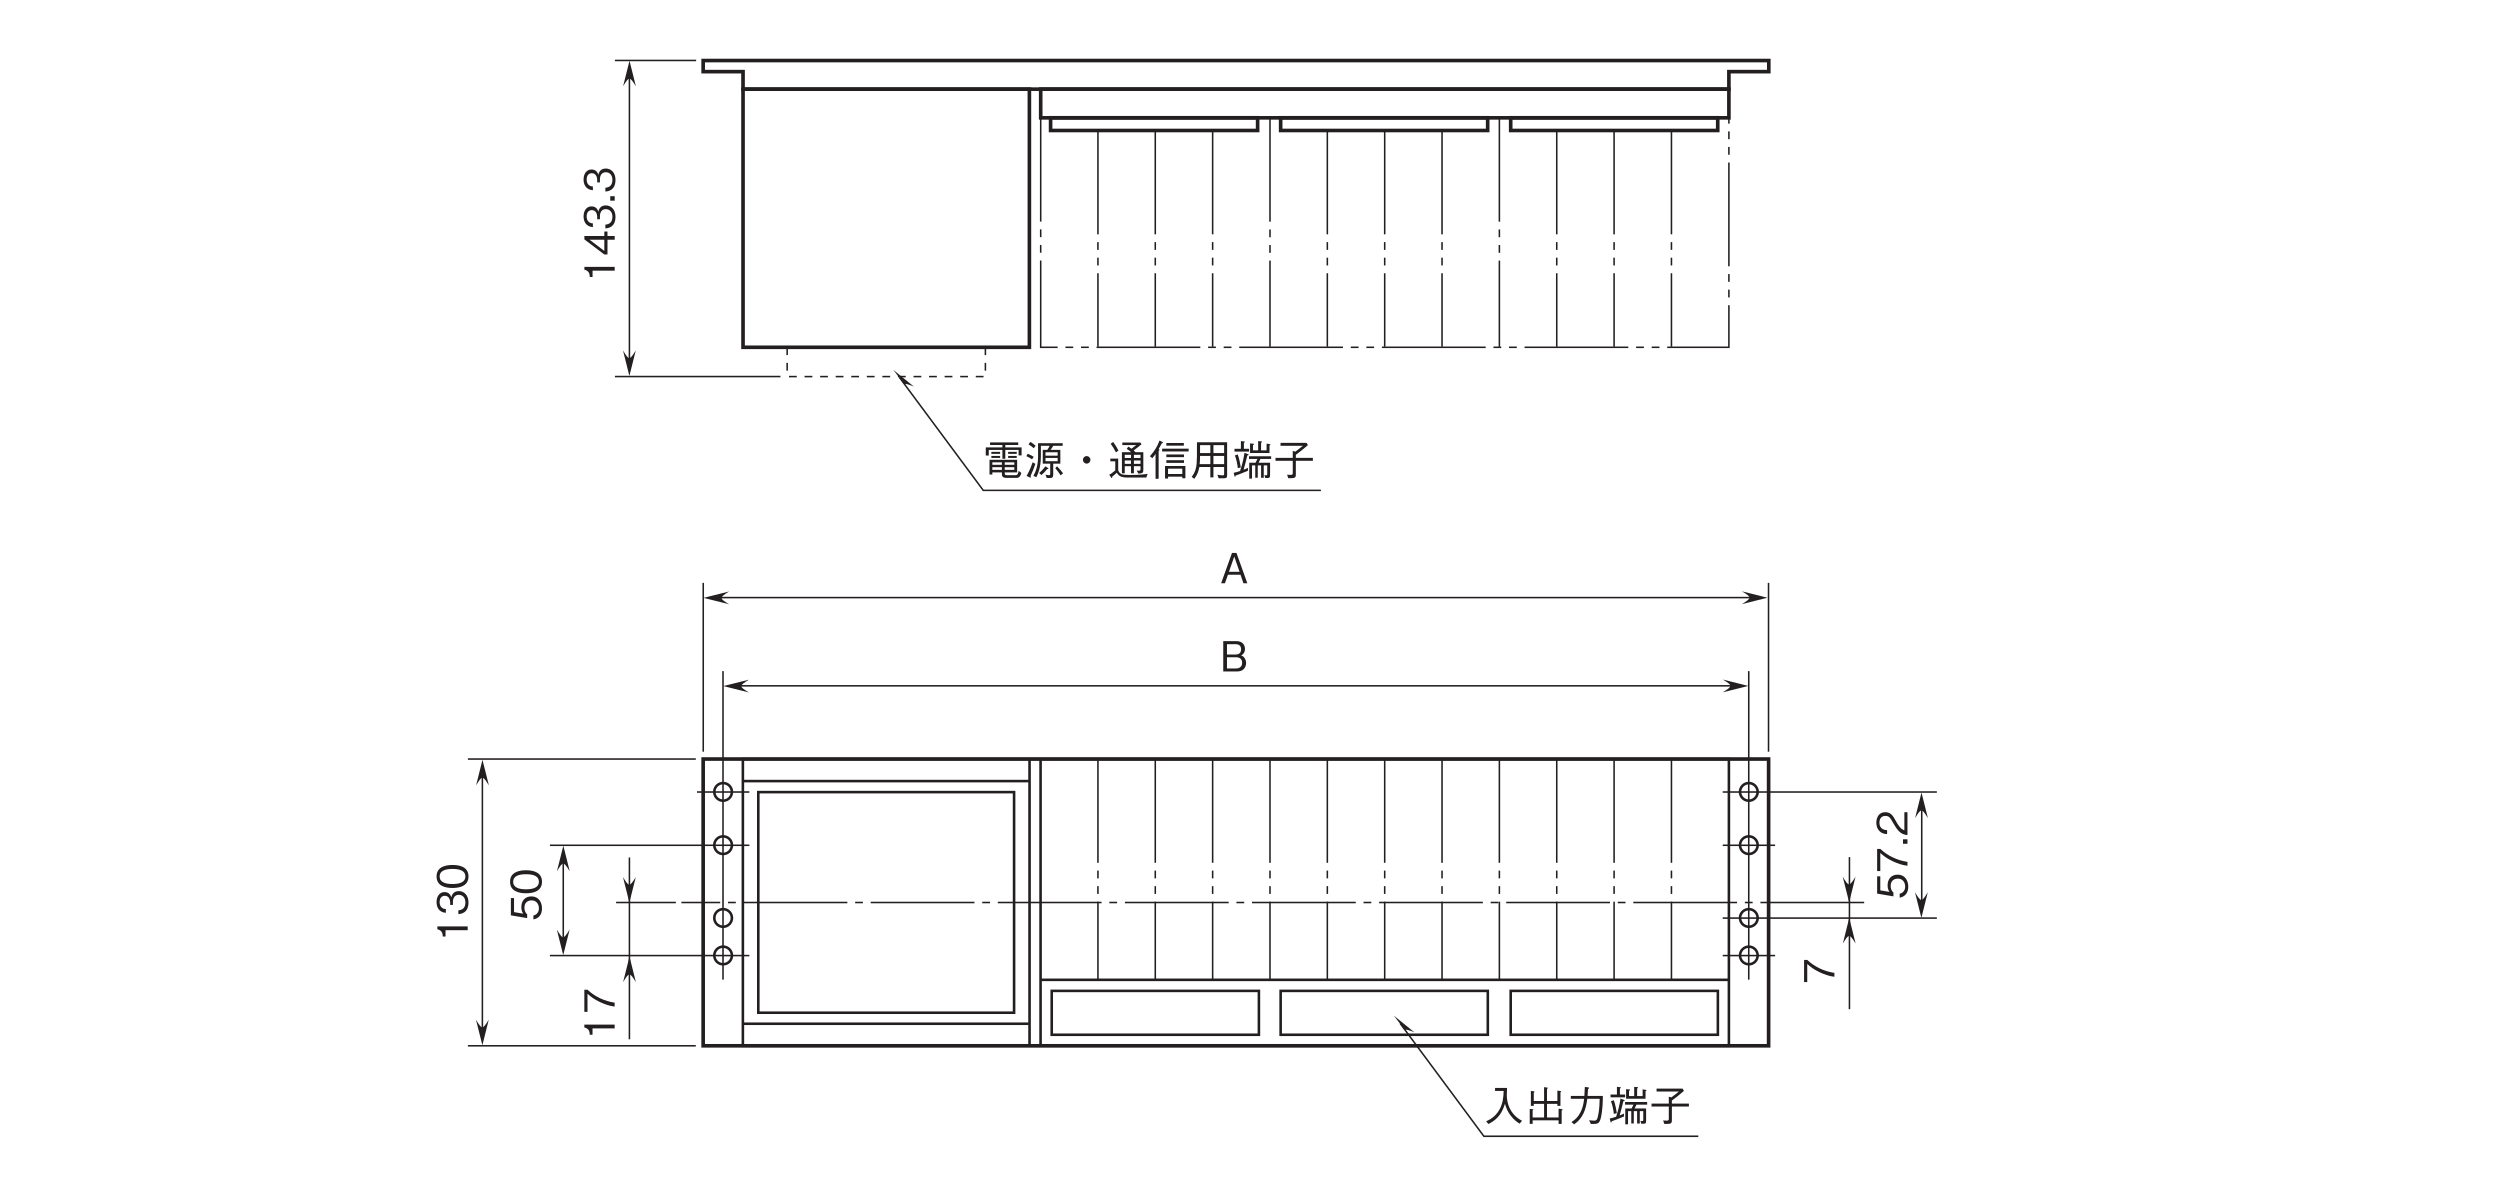 <?xml version="1.0" encoding="UTF-8"?>
<svg xmlns="http://www.w3.org/2000/svg" xmlns:xlink="http://www.w3.org/1999/xlink" width="481.89pt" height="232pt" viewBox="0 0 481.89 232" version="1.2">
<defs>
<g>
<symbol overflow="visible" id="glyph0-0">
<path style="stroke:none;" d="M 0.953 -0.797 L 0.953 -7.203 L -7.047 -7.203 L -7.047 -0.797 Z M -3.375 -4 L -6.641 -1.453 L -6.641 -6.547 Z M -3.047 -4.25 L -6.312 -6.797 L 0.234 -6.797 Z M 0.562 -1.453 L -2.719 -4 L 0.562 -6.547 Z M -6.312 -1.203 L -3.047 -3.75 L 0.234 -1.203 Z M -6.312 -1.203 "/>
</symbol>
<symbol overflow="visible" id="glyph0-1">
<path style="stroke:none;" d="M 0 -2.969 L -5.844 -2.969 L -5.844 -2.422 C -4.859 -2.172 -4.828 -1.531 -4.797 -1.016 L -4.266 -1.016 L -4.266 -2.234 L 0 -2.234 Z M 0 -2.969 "/>
</symbol>
<symbol overflow="visible" id="glyph0-2">
<path style="stroke:none;" d="M -1.391 -4.734 L -2 -4.734 L -2 -3.875 L -5.844 -3.875 L -5.844 -3.219 L -2 -0.312 L -1.391 -0.312 L -1.391 -3.156 L 0 -3.156 L 0 -3.875 L -1.391 -3.875 Z M -2 -3.156 L -2 -1 L -4.844 -3.156 Z M -2 -3.156 "/>
</symbol>
<symbol overflow="visible" id="glyph0-3">
<path style="stroke:none;" d="M -1.719 -4.734 C -2.844 -4.734 -3.062 -3.859 -3.156 -3.531 C -3.234 -3.781 -3.484 -4.547 -4.469 -4.547 C -5.375 -4.547 -6 -3.781 -6 -2.609 C -6 -1.719 -5.609 -0.656 -4.203 -0.547 L -4.203 -1.266 C -4.422 -1.281 -4.719 -1.312 -5 -1.562 C -5.297 -1.812 -5.406 -2.219 -5.406 -2.594 C -5.406 -3.578 -4.844 -3.828 -4.391 -3.828 C -3.609 -3.828 -3.375 -3.031 -3.375 -2.578 L -3.375 -2.062 L -2.844 -2.062 L -2.844 -2.688 C -2.844 -3.297 -2.562 -4.016 -1.719 -4.016 C -1.016 -4.016 -0.438 -3.516 -0.438 -2.531 C -0.438 -1.125 -1.5 -1.062 -1.797 -1.031 L -1.797 -0.297 C -1.5 -0.328 -1.078 -0.359 -0.625 -0.672 C -0.016 -1.109 0.156 -1.844 0.156 -2.516 C 0.156 -3.922 -0.672 -4.734 -1.719 -4.734 Z M -1.719 -4.734 "/>
</symbol>
<symbol overflow="visible" id="glyph0-4">
<path style="stroke:none;" d="M 0 -1.469 L -0.859 -1.469 L -0.859 -0.609 L 0 -0.609 Z M 0 -1.469 "/>
</symbol>
<symbol overflow="visible" id="glyph0-5">
<path style="stroke:none;" d="M -2.922 -4.734 C -4.375 -4.734 -6 -4.312 -6 -2.516 C -6 -0.734 -4.391 -0.297 -2.922 -0.297 C -1.453 -0.297 0.156 -0.734 0.156 -2.516 C 0.156 -4.312 -1.453 -4.734 -2.922 -4.734 Z M -2.922 -3.969 C -1.562 -3.969 -0.438 -3.641 -0.438 -2.516 C -0.438 -1.406 -1.547 -1.062 -2.922 -1.062 C -4.234 -1.062 -5.406 -1.375 -5.406 -2.516 C -5.406 -3.641 -4.266 -3.969 -2.922 -3.969 Z M -2.922 -3.969 "/>
</symbol>
<symbol overflow="visible" id="glyph0-6">
<path style="stroke:none;" d="M -1.875 -4.734 C -3.156 -4.734 -3.828 -3.844 -3.828 -2.656 C -3.828 -1.953 -3.594 -1.609 -3.453 -1.406 L -5.234 -1.703 L -5.234 -4.406 L -5.844 -4.406 L -5.844 -1.078 L -2.703 -0.547 L -2.703 -1.297 C -3.141 -1.625 -3.234 -2.203 -3.234 -2.562 C -3.234 -3.875 -2.141 -3.969 -1.859 -3.969 C -0.922 -3.969 -0.438 -3.25 -0.438 -2.422 C -0.438 -1.766 -0.812 -1.188 -1.5 -1.062 L -1.5 -0.297 C -0.5 -0.484 0.156 -1.156 0.156 -2.422 C 0.156 -3.656 -0.531 -4.734 -1.875 -4.734 Z M -1.875 -4.734 "/>
</symbol>
<symbol overflow="visible" id="glyph0-7">
<path style="stroke:none;" d="M -5.234 -4.656 L -5.844 -4.656 L -5.844 -0.391 L -5.234 -0.391 L -5.234 -3.875 C -4.594 -3.312 -4.031 -2.844 -2.812 -2.266 C -1.922 -1.859 -0.984 -1.516 0 -1.406 L 0 -2.156 C -1.953 -2.453 -3.797 -3.297 -5.234 -4.656 Z M -5.234 -4.656 "/>
</symbol>
<symbol overflow="visible" id="glyph0-8">
<path style="stroke:none;" d="M 0 -4.625 L -0.594 -4.625 L -0.594 -1.125 C -0.969 -1.281 -1.469 -1.484 -2.25 -2.953 C -2.828 -4.031 -3.266 -4.625 -4.297 -4.625 C -5.609 -4.625 -6 -3.438 -6 -2.594 C -6 -2.312 -5.953 -1.469 -5.328 -0.922 C -4.828 -0.453 -4.266 -0.422 -3.922 -0.406 L -3.922 -1.156 C -4.234 -1.172 -5.406 -1.234 -5.406 -2.609 C -5.406 -3.156 -5.172 -3.906 -4.25 -3.906 C -3.516 -3.906 -3.297 -3.516 -2.812 -2.641 C -1.969 -1.188 -1.391 -0.328 0 -0.203 Z M 0 -4.625 "/>
</symbol>
<symbol overflow="visible" id="glyph1-0">
<path style="stroke:none;" d="M 0.797 0.953 L 7.203 0.953 L 7.203 -7.047 L 0.797 -7.047 Z M 4 -3.375 L 1.453 -6.641 L 6.547 -6.641 Z M 4.25 -3.047 L 6.797 -6.312 L 6.797 0.234 Z M 1.453 0.562 L 4 -2.719 L 6.547 0.562 Z M 1.203 -6.312 L 3.75 -3.047 L 1.203 0.234 Z M 1.203 -6.312 "/>
</symbol>
<symbol overflow="visible" id="glyph1-1">
<path style="stroke:none;" d="M 5.031 -1.625 C 5.031 -1.922 4.953 -2.266 4.75 -2.562 C 4.531 -2.906 4.297 -3 4.078 -3.094 C 4.344 -3.234 4.812 -3.531 4.812 -4.344 C 4.812 -5.109 4.344 -5.844 3.188 -5.844 L 0.625 -5.844 L 0.625 0 L 3.344 0 C 4.547 0 5.031 -0.859 5.031 -1.625 Z M 4.062 -4.266 C 4.062 -3.609 3.688 -3.266 3.031 -3.266 L 1.344 -3.266 L 1.344 -5.25 L 3.031 -5.25 C 3.672 -5.25 4.062 -4.938 4.062 -4.266 Z M 4.266 -1.656 C 4.266 -0.891 3.719 -0.578 3.109 -0.578 L 1.344 -0.578 L 1.344 -2.734 L 3.109 -2.734 C 3.781 -2.734 4.266 -2.406 4.266 -1.656 Z M 4.266 -1.656 "/>
</symbol>
<symbol overflow="visible" id="glyph1-2">
<path style="stroke:none;" d="M 5.266 0 L 3.172 -5.844 L 2.312 -5.844 L 0.219 0 L 0.953 0 L 1.531 -1.641 L 3.953 -1.641 L 4.516 0 Z M 3.766 -2.203 L 1.719 -2.203 L 2.75 -5.141 Z M 3.766 -2.203 "/>
</symbol>
<symbol overflow="visible" id="glyph1-3">
<path style="stroke:none;" d="M 7.438 -0.109 C 6.875 -0.422 5.812 -1.016 5.078 -2.484 C 4.703 -3.234 4.484 -4.219 4.5 -5.062 C 4.5 -5.188 4.516 -5.766 4.531 -5.906 C 4.531 -6.188 4.547 -6.281 4.547 -6.438 L 2.234 -6.438 L 2.234 -5.859 L 3.891 -5.859 C 3.859 -4.656 3.75 -3.422 3.031 -2.172 C 2.203 -0.766 1.062 -0.25 0.516 -0.016 L 0.953 0.516 C 2.938 -0.453 3.672 -1.859 4.141 -3.391 C 4.406 -2.531 4.609 -1.953 5.219 -1.141 C 5.922 -0.219 6.578 0.203 6.969 0.438 Z M 7.438 -0.109 "/>
</symbol>
<symbol overflow="visible" id="glyph1-4">
<path style="stroke:none;" d="M 1.484 -0.203 L 6.484 -0.203 L 6.484 0.5 L 7.078 0.5 L 7.078 -2.062 C 7.125 -2.109 7.266 -2.203 7.266 -2.266 C 7.266 -2.312 7.188 -2.344 7.078 -2.359 L 6.484 -2.438 L 6.484 -0.75 L 4.25 -0.75 L 4.25 -3.375 L 6.25 -3.375 L 6.25 -2.984 L 6.844 -2.984 L 6.844 -5.594 C 6.922 -5.641 6.984 -5.703 6.984 -5.75 C 6.984 -5.812 6.875 -5.828 6.828 -5.844 L 6.25 -5.938 L 6.25 -3.922 L 4.25 -3.922 L 4.25 -6.266 C 4.375 -6.328 4.422 -6.375 4.422 -6.422 C 4.422 -6.484 4.312 -6.5 4.25 -6.516 L 3.688 -6.594 L 3.688 -3.922 L 1.703 -3.922 L 1.703 -5.531 C 1.75 -5.562 1.859 -5.625 1.859 -5.688 C 1.859 -5.766 1.734 -5.781 1.641 -5.797 L 1.141 -5.875 L 1.141 -2.984 L 1.703 -2.984 L 1.703 -3.375 L 3.688 -3.375 L 3.688 -0.75 L 1.484 -0.75 L 1.484 -2.125 C 1.547 -2.141 1.625 -2.172 1.625 -2.234 C 1.625 -2.312 1.484 -2.344 1.438 -2.344 L 0.922 -2.406 L 0.922 0.484 L 1.484 0.484 Z M 1.484 -0.203 "/>
</symbol>
<symbol overflow="visible" id="glyph1-5">
<path style="stroke:none;" d="M 1.484 0.578 C 3.156 -0.578 3.766 -2.266 4.016 -4.344 L 6.406 -4.344 C 6.391 -3.406 6.344 -2.5 6.188 -1.578 C 5.984 -0.328 5.828 -0.141 5.375 -0.141 C 5.047 -0.141 4.625 -0.188 4.375 -0.219 L 4.703 0.5 L 5.219 0.5 C 5.984 0.5 6.375 0.406 6.625 -0.656 C 6.984 -2.172 7.016 -3.922 7.016 -4.906 L 4.078 -4.906 C 4.109 -5.453 4.109 -5.5 4.156 -6.219 C 4.312 -6.328 4.375 -6.375 4.375 -6.438 C 4.375 -6.516 4.234 -6.531 4.203 -6.547 L 3.547 -6.641 C 3.5 -5.531 3.484 -5.156 3.453 -4.906 L 0.844 -4.906 L 0.844 -4.344 L 3.406 -4.344 C 3.094 -1.203 1.578 -0.25 0.969 0.125 Z M 1.484 0.578 "/>
</symbol>
<symbol overflow="visible" id="glyph1-6">
<path style="stroke:none;" d="M 7.438 -5.969 C 7.438 -6.031 7.359 -6.047 7.312 -6.062 L 6.688 -6.172 L 6.688 -4.875 L 5.625 -4.875 L 5.625 -6.328 C 5.688 -6.359 5.812 -6.422 5.812 -6.516 C 5.812 -6.562 5.734 -6.594 5.688 -6.594 L 5.062 -6.656 L 5.062 -4.875 L 4.062 -4.875 L 4.062 -5.891 C 4.172 -5.938 4.266 -5.984 4.266 -6.078 C 4.266 -6.109 4.234 -6.141 4.125 -6.156 L 3.5 -6.203 L 3.5 -4.359 L 7.25 -4.359 L 7.25 -5.812 C 7.328 -5.859 7.438 -5.906 7.438 -5.969 Z M 3.312 -4.625 L 3.312 -5.172 L 2.312 -5.172 L 2.312 -6.328 C 2.422 -6.391 2.5 -6.422 2.5 -6.5 C 2.5 -6.562 2.406 -6.578 2.359 -6.578 L 1.734 -6.656 L 1.734 -5.172 L 0.5 -5.172 L 0.5 -4.625 Z M 7.562 -3.219 L 7.562 -3.734 L 3.297 -3.734 L 3.297 -3.219 L 4.922 -3.219 C 4.844 -3.078 4.766 -2.859 4.562 -2.484 L 3.344 -2.484 L 3.344 0.578 L 3.875 0.578 L 3.875 -1.969 L 4.5 -1.969 L 4.5 0.406 L 4.984 0.406 L 4.984 -1.969 L 5.625 -1.969 L 5.625 0.422 L 6.141 0.422 L 6.141 -1.969 L 6.812 -1.969 L 6.812 -0.344 C 6.812 -0.125 6.812 -0.062 6.625 -0.062 C 6.516 -0.062 6.391 -0.078 6.266 -0.094 L 6.422 0.453 C 7.203 0.484 7.359 0.484 7.359 -0.109 L 7.359 -2.484 L 5.141 -2.484 C 5.281 -2.75 5.359 -2.906 5.5 -3.219 Z M 1.719 -1.578 C 1.578 -2.438 1.422 -3.266 1.125 -4.078 L 0.578 -3.891 C 0.875 -3.078 1.031 -2.375 1.141 -1.438 Z M 3.219 -4.031 C 3.219 -4.094 3.156 -4.109 3.078 -4.141 L 2.422 -4.391 C 2.281 -3.469 2.094 -2.422 1.578 -0.891 C 0.859 -0.656 0.656 -0.609 0.344 -0.547 L 0.5 0.094 C 0.531 0.219 0.547 0.219 0.578 0.219 C 0.688 0.219 0.719 0.047 0.719 -0.016 C 1.344 -0.234 1.922 -0.438 3.094 -0.938 L 3.094 -1.5 C 2.781 -1.359 2.609 -1.266 2.25 -1.141 C 2.5 -2 2.734 -2.844 2.969 -3.875 C 3.141 -3.922 3.219 -3.953 3.219 -4.031 Z M 3.219 -4.031 "/>
</symbol>
<symbol overflow="visible" id="glyph1-7">
<path style="stroke:none;" d="M 1.375 -5.75 L 5.688 -5.75 C 5.188 -5.359 4.812 -5.047 4.25 -4.625 L 3.734 -4.75 L 3.734 -3.422 L 0.406 -3.422 L 0.406 -2.859 L 3.734 -2.859 L 3.734 -0.516 C 3.734 -0.312 3.734 -0.141 3.344 -0.141 C 3.328 -0.141 2.688 -0.172 2.641 -0.172 L 2.875 0.5 C 4.031 0.5 4.328 0.5 4.328 -0.172 L 4.328 -2.859 L 7.609 -2.859 L 7.609 -3.422 L 4.328 -3.422 L 4.328 -4.016 C 5.078 -4.562 5.75 -5.078 6.656 -5.875 L 6.391 -6.312 L 1.375 -6.312 Z M 1.375 -5.75 "/>
</symbol>
<symbol overflow="visible" id="glyph1-8">
<path style="stroke:none;" d="M 6.594 -0.625 L 6.594 -3.047 L 1.266 -3.047 L 1.266 -0.203 L 1.812 -0.203 L 1.812 -0.625 L 3.656 -0.625 L 3.656 -0.422 C 3.656 0.016 3.656 0.438 4.594 0.438 L 6.406 0.438 C 6.719 0.438 7.141 0.438 7.406 -0.516 L 6.891 -0.906 C 6.75 -0.078 6.5 -0.078 6.219 -0.078 L 4.688 -0.078 C 4.281 -0.078 4.203 -0.156 4.203 -0.453 L 4.203 -0.625 Z M 1.812 -2.078 L 1.812 -2.562 L 3.656 -2.562 L 3.656 -2.078 Z M 6.047 -2.078 L 4.203 -2.078 L 4.203 -2.562 L 6.047 -2.562 Z M 1.812 -1.109 L 1.812 -1.625 L 3.656 -1.625 L 3.656 -1.109 Z M 4.203 -1.109 L 4.203 -1.625 L 6.047 -1.625 L 6.047 -1.109 Z M 3.75 -3.25 L 4.312 -3.25 L 4.312 -4.953 L 6.875 -4.953 L 6.875 -3.891 L 7.453 -3.891 L 7.453 -5.438 L 4.312 -5.438 L 4.312 -5.906 L 6.797 -5.906 L 6.797 -6.406 L 1.375 -6.406 L 1.375 -5.906 L 3.75 -5.906 L 3.75 -5.438 L 0.547 -5.438 L 0.547 -3.875 L 1.125 -3.875 L 1.125 -4.953 L 3.75 -4.953 Z M 3.312 -4.188 L 3.312 -4.578 L 1.625 -4.578 L 1.625 -4.188 Z M 3.312 -3.406 L 3.312 -3.797 L 1.625 -3.797 L 1.625 -3.406 Z M 6.516 -4.188 L 6.516 -4.578 L 4.859 -4.578 L 4.859 -4.188 Z M 6.516 -3.406 L 6.516 -3.797 L 4.859 -3.797 L 4.859 -3.406 Z M 6.516 -3.406 "/>
</symbol>
<symbol overflow="visible" id="glyph1-9">
<path style="stroke:none;" d="M 7.375 -5.75 L 7.375 -6.25 L 2.625 -6.25 L 2.625 -3.625 C 2.625 -2.031 2.234 -0.875 1.734 0.047 L 2.297 0.312 C 2.578 -0.25 3.172 -1.5 3.172 -3.734 L 3.172 -5.75 L 4.859 -5.75 C 4.75 -5.469 4.609 -5.25 4.406 -4.969 L 3.531 -4.969 L 3.531 -2.297 L 4.969 -2.297 L 4.969 -0.312 C 4.969 -0.156 4.891 -0.078 4.719 -0.078 C 4.594 -0.078 4.516 -0.094 4.062 -0.172 L 4.281 0.438 C 4.406 0.453 4.578 0.469 4.797 0.469 C 5.328 0.469 5.547 0.359 5.547 -0.141 L 5.547 -2.297 L 6.922 -2.297 L 6.922 -4.969 L 5.031 -4.969 C 5.219 -5.219 5.375 -5.422 5.562 -5.75 Z M 6.406 -3.844 L 4.062 -3.844 L 4.062 -4.5 L 6.406 -4.5 Z M 6.406 -2.781 L 4.062 -2.781 L 4.062 -3.406 L 6.406 -3.406 Z M 2.156 -5.75 C 1.844 -6.047 1.547 -6.25 1.141 -6.5 L 0.781 -6.016 C 1.172 -5.797 1.453 -5.594 1.797 -5.281 Z M 7.453 -0.438 C 7.141 -0.859 6.812 -1.266 6.281 -1.797 L 5.953 -1.422 C 6.328 -0.984 6.641 -0.578 6.969 -0.062 Z M 1.781 -3.625 C 1.438 -3.844 1.094 -4.031 0.609 -4.219 L 0.375 -3.75 C 0.781 -3.562 1.094 -3.406 1.469 -3.141 Z M 4.625 -1.359 C 4.625 -1.406 4.578 -1.438 4.531 -1.469 L 4.062 -1.797 C 3.641 -1.25 3.281 -0.891 2.844 -0.5 L 3.281 -0.109 C 3.75 -0.516 4.016 -0.812 4.375 -1.25 C 4.531 -1.266 4.625 -1.281 4.625 -1.359 Z M 2.109 -2.266 L 1.594 -2.578 C 1.344 -1.859 1.031 -1.047 0.422 0.062 L 1.016 0.344 C 1.062 0.359 1.109 0.391 1.172 0.391 C 1.203 0.391 1.25 0.375 1.25 0.281 C 1.25 0.219 1.219 0.141 1.188 0.062 C 1.625 -0.906 1.875 -1.531 2.109 -2.266 Z M 2.109 -2.266 "/>
</symbol>
<symbol overflow="visible" id="glyph1-10">
<path style="stroke:none;" d="M 4 -3.766 C 3.609 -3.766 3.281 -3.438 3.281 -3.047 C 3.281 -2.641 3.594 -2.312 4 -2.312 C 4.391 -2.312 4.719 -2.641 4.719 -3.047 C 4.719 -3.453 4.391 -3.766 4 -3.766 Z M 4 -3.766 "/>
</symbol>
<symbol overflow="visible" id="glyph1-11">
<path style="stroke:none;" d="M 6.922 -1.125 L 6.922 -4.516 L 5.406 -4.516 C 5.344 -4.578 5.266 -4.688 5.062 -4.859 C 5.641 -5.281 5.969 -5.531 6.578 -6.047 L 6.359 -6.375 L 2.875 -6.375 L 2.875 -5.891 L 5.562 -5.891 C 5.281 -5.656 5.219 -5.609 4.641 -5.188 C 4.203 -5.484 4.203 -5.5 4.031 -5.594 L 3.719 -5.141 C 4.125 -4.906 4.344 -4.75 4.562 -4.516 L 2.797 -4.516 L 2.797 -0.438 L 3.344 -0.438 L 3.344 -1.812 L 4.547 -1.812 L 4.547 -0.453 L 5.109 -0.453 L 5.109 -1.812 L 6.375 -1.812 L 6.375 -1.281 C 6.375 -1.062 6.375 -0.953 6.062 -0.953 C 5.984 -0.953 5.875 -0.953 5.641 -0.969 L 5.984 -0.375 C 6.844 -0.438 6.922 -0.578 6.922 -1.125 Z M 6.375 -3.391 L 5.109 -3.391 L 5.109 -4.016 L 6.375 -4.016 Z M 6.375 -2.266 L 5.109 -2.266 L 5.109 -2.922 L 6.375 -2.922 Z M 4.547 -3.391 L 3.344 -3.391 L 3.344 -4.016 L 4.547 -4.016 Z M 4.547 -2.266 L 3.344 -2.266 L 3.344 -2.922 L 4.547 -2.922 Z M 7.75 -0.344 C 7.188 -0.25 6.219 -0.125 4.312 -0.125 C 3.344 -0.125 3.047 -0.172 2.766 -0.266 C 2.453 -0.391 2.078 -0.734 2.078 -1.188 L 2.078 -3.281 L 0.562 -3.281 L 0.562 -2.75 L 1.516 -2.75 L 1.516 -1 C 1.016 -0.562 0.688 -0.344 0.359 -0.172 L 0.703 0.359 C 0.734 0.406 0.766 0.453 0.828 0.453 C 0.922 0.453 0.922 0.312 0.922 0.203 C 1.375 -0.141 1.656 -0.422 1.812 -0.562 C 2.203 0.109 2.672 0.375 3.953 0.375 L 7.5 0.375 Z M 2.125 -4.812 C 1.797 -5.5 1.453 -6.016 1.109 -6.484 L 0.625 -6.141 C 0.953 -5.703 1.25 -5.234 1.641 -4.484 Z M 2.125 -4.812 "/>
</symbol>
<symbol overflow="visible" id="glyph1-12">
<path style="stroke:none;" d="M 3.688 0.562 L 3.688 0.203 L 6.438 0.203 L 6.438 0.516 L 7.031 0.516 L 7.031 -1.859 L 3.109 -1.859 L 3.109 0.562 Z M 6.438 -0.312 L 3.688 -0.312 L 3.688 -1.344 L 6.438 -1.344 Z M 0.656 -3.359 C 0.984 -3.734 1.188 -4.031 1.281 -4.188 L 1.281 0.609 L 1.875 0.609 L 1.875 -4.734 C 1.906 -4.766 2.031 -4.875 2.031 -4.969 C 2.031 -5.047 1.938 -5.062 1.859 -5.078 C 2.047 -5.406 2.203 -5.703 2.469 -6.203 C 2.609 -6.266 2.703 -6.297 2.703 -6.375 C 2.703 -6.438 2.609 -6.484 2.578 -6.5 L 2.047 -6.766 C 1.641 -5.688 1.172 -4.828 0.188 -3.734 Z M 6.734 -5.766 L 6.734 -6.281 L 3.359 -6.281 L 3.359 -5.766 Z M 6.766 -3.562 L 6.766 -4.078 L 3.359 -4.078 L 3.359 -3.562 Z M 6.766 -2.453 L 6.766 -2.969 L 3.359 -2.969 L 3.359 -2.453 Z M 7.656 -4.656 L 7.656 -5.188 L 2.547 -5.188 L 2.547 -4.656 Z M 7.656 -4.656 "/>
</symbol>
<symbol overflow="visible" id="glyph1-13">
<path style="stroke:none;" d="M 7.078 -0.062 L 7.078 -6.422 L 1.266 -6.422 C 1.266 -3.844 1.266 -3.109 1.203 -2.359 C 1.141 -1.641 1.016 -0.766 0.25 0.234 L 0.734 0.625 C 1.328 -0.125 1.547 -0.781 1.734 -1.656 L 3.844 -1.656 L 3.844 0.344 L 4.438 0.344 L 4.438 -1.656 L 6.5 -1.656 L 6.5 -0.359 C 6.5 -0.188 6.484 -0.047 6.219 -0.047 C 5.938 -0.047 5.406 -0.125 5.203 -0.172 L 5.438 0.516 L 6.438 0.516 C 6.969 0.516 7.078 0.359 7.078 -0.062 Z M 6.5 -4.344 L 4.438 -4.344 L 4.438 -5.875 L 6.5 -5.875 Z M 6.5 -2.219 L 4.438 -2.219 L 4.438 -3.797 L 6.5 -3.797 Z M 3.844 -4.344 L 1.859 -4.344 L 1.859 -5.875 L 3.844 -5.875 Z M 3.844 -2.219 L 1.781 -2.219 C 1.828 -2.641 1.859 -2.984 1.859 -3.797 L 3.844 -3.797 Z M 3.844 -2.219 "/>
</symbol>
</g>
</defs>
<g id="surface1">
<path style="fill:none;stroke-width:7;stroke-linecap:butt;stroke-linejoin:miter;stroke:rgb(13.73%,12.16%,12.549%);stroke-opacity:1;stroke-miterlimit:4;" d="M 1355.387 303.906 L 3409.098 303.906 L 3409.098 856.65 L 1355.387 856.65 Z M 1355.387 303.906 " transform="matrix(0.1,0,0,-0.1,-0,231.974)"/>
<path style="fill:none;stroke-width:3;stroke-linecap:butt;stroke-linejoin:miter;stroke:rgb(13.73%,12.16%,12.549%);stroke-opacity:1;stroke-miterlimit:4;" d="M 3370.808 431.435 L 3370.808 1026.141 " transform="matrix(0.1,0,0,-0.1,-0,231.974)"/>
<path style="fill:none;stroke-width:3;stroke-linecap:butt;stroke-linejoin:miter;stroke:rgb(13.73%,12.16%,12.549%);stroke-opacity:1;stroke-miterlimit:4;" d="M 1393.638 1026.141 L 1393.638 431.435 " transform="matrix(0.1,0,0,-0.1,-0,231.974)"/>
<path style="fill:none;stroke-width:5;stroke-linecap:butt;stroke-linejoin:miter;stroke:rgb(13.73%,12.16%,12.549%);stroke-opacity:1;stroke-miterlimit:4;" d="M 1431.928 303.906 L 3332.557 303.906 L 3332.557 856.65 L 1431.928 856.65 Z M 1431.928 303.906 " transform="matrix(0.1,0,0,-0.1,-0,231.974)"/>
<path style="fill:none;stroke-width:3;stroke-linecap:butt;stroke-linejoin:miter;stroke:rgb(13.73%,12.16%,12.549%);stroke-opacity:1;stroke-dasharray:200,15,15,15,15,15;stroke-miterlimit:4;" d="M 3221.829 856.65 L 3221.829 431.435 " transform="matrix(0.1,0,0,-0.1,-0,231.974)"/>
<path style="fill:none;stroke-width:3;stroke-linecap:butt;stroke-linejoin:miter;stroke:rgb(13.73%,12.16%,12.549%);stroke-opacity:1;stroke-dasharray:200,15,15,15,15,15;stroke-miterlimit:4;" d="M 3111.257 856.65 L 3111.257 431.435 " transform="matrix(0.1,0,0,-0.1,-0,231.974)"/>
<path style="fill:none;stroke-width:3;stroke-linecap:butt;stroke-linejoin:miter;stroke:rgb(13.73%,12.16%,12.549%);stroke-opacity:1;stroke-dasharray:200,15,15,15,15,15;stroke-miterlimit:4;" d="M 3000.724 856.65 L 3000.724 431.435 " transform="matrix(0.1,0,0,-0.1,-0,231.974)"/>
<path style="fill:none;stroke-width:3;stroke-linecap:butt;stroke-linejoin:miter;stroke:rgb(13.73%,12.16%,12.549%);stroke-opacity:1;stroke-dasharray:200,15,15,15,15,15;stroke-miterlimit:4;" d="M 2890.152 856.65 L 2890.152 431.435 " transform="matrix(0.1,0,0,-0.1,-0,231.974)"/>
<path style="fill:none;stroke-width:3;stroke-linecap:butt;stroke-linejoin:miter;stroke:rgb(13.73%,12.16%,12.549%);stroke-opacity:1;stroke-dasharray:200,15,15,15,15,15;stroke-miterlimit:4;" d="M 2779.619 856.65 L 2779.619 431.435 " transform="matrix(0.1,0,0,-0.1,-0,231.974)"/>
<path style="fill:none;stroke-width:3;stroke-linecap:butt;stroke-linejoin:miter;stroke:rgb(13.73%,12.16%,12.549%);stroke-opacity:1;stroke-dasharray:200,15,15,15,15,15;stroke-miterlimit:4;" d="M 2669.086 856.65 L 2669.086 431.435 " transform="matrix(0.1,0,0,-0.1,-0,231.974)"/>
<path style="fill:none;stroke-width:3;stroke-linecap:butt;stroke-linejoin:miter;stroke:rgb(13.73%,12.16%,12.549%);stroke-opacity:1;stroke-dasharray:200,15,15,15,15,15;stroke-miterlimit:4;" d="M 2558.514 856.65 L 2558.514 431.435 " transform="matrix(0.1,0,0,-0.1,-0,231.974)"/>
<path style="fill:none;stroke-width:3;stroke-linecap:butt;stroke-linejoin:miter;stroke:rgb(13.73%,12.16%,12.549%);stroke-opacity:1;stroke-dasharray:200,15,15,15,15,15;stroke-miterlimit:4;" d="M 2447.981 856.65 L 2447.981 431.435 " transform="matrix(0.1,0,0,-0.1,-0,231.974)"/>
<path style="fill:none;stroke-width:3;stroke-linecap:butt;stroke-linejoin:miter;stroke:rgb(13.73%,12.16%,12.549%);stroke-opacity:1;stroke-dasharray:200,15,15,15,15,15;stroke-miterlimit:4;" d="M 2337.448 856.65 L 2337.448 431.435 " transform="matrix(0.1,0,0,-0.1,-0,231.974)"/>
<path style="fill:none;stroke-width:3;stroke-linecap:butt;stroke-linejoin:miter;stroke:rgb(13.73%,12.16%,12.549%);stroke-opacity:1;stroke-dasharray:200,15,15,15,15,15;stroke-miterlimit:4;" d="M 2226.875 856.65 L 2226.875 431.435 " transform="matrix(0.1,0,0,-0.1,-0,231.974)"/>
<path style="fill:none;stroke-width:3;stroke-linecap:butt;stroke-linejoin:miter;stroke:rgb(13.73%,12.16%,12.549%);stroke-opacity:1;stroke-dasharray:200,15,15,15,15,15;stroke-miterlimit:4;" d="M 2116.342 856.65 L 2116.342 431.435 " transform="matrix(0.1,0,0,-0.1,-0,231.974)"/>
<path style="fill:none;stroke-width:5;stroke-linecap:butt;stroke-linejoin:miter;stroke:rgb(13.73%,12.16%,12.549%);stroke-opacity:1;stroke-miterlimit:4;" d="M 2005.77 856.65 L 2005.77 303.906 " transform="matrix(0.1,0,0,-0.1,-0,231.974)"/>
<path style="fill:none;stroke-width:5;stroke-linecap:butt;stroke-linejoin:miter;stroke:rgb(13.73%,12.16%,12.549%);stroke-opacity:1;stroke-miterlimit:4;" d="M 2006.942 431.045 L 3331.659 431.045 " transform="matrix(0.1,0,0,-0.1,-0,231.974)"/>
<path style="fill:none;stroke-width:5;stroke-linecap:butt;stroke-linejoin:miter;stroke:rgb(13.73%,12.16%,12.549%);stroke-opacity:1;stroke-miterlimit:4;" d="M 2027.26 325.161 L 2426.608 325.161 L 2426.608 409.751 L 2027.26 409.751 Z M 2027.26 325.161 " transform="matrix(0.1,0,0,-0.1,-0,231.974)"/>
<path style="fill:none;stroke-width:5;stroke-linecap:butt;stroke-linejoin:miter;stroke:rgb(13.73%,12.16%,12.549%);stroke-opacity:1;stroke-miterlimit:4;" d="M 2468.532 325.161 L 2867.842 325.161 L 2867.842 409.751 L 2468.532 409.751 Z M 2468.532 325.161 " transform="matrix(0.1,0,0,-0.1,-0,231.974)"/>
<path style="fill:none;stroke-width:5;stroke-linecap:butt;stroke-linejoin:miter;stroke:rgb(13.73%,12.16%,12.549%);stroke-opacity:1;stroke-miterlimit:4;" d="M 2911.954 325.161 L 3311.303 325.161 L 3311.303 409.751 L 2911.954 409.751 Z M 2911.954 325.161 " transform="matrix(0.1,0,0,-0.1,-0,231.974)"/>
<path style="fill:none;stroke-width:5;stroke-linecap:butt;stroke-linejoin:miter;stroke:rgb(13.73%,12.16%,12.549%);stroke-opacity:1;stroke-miterlimit:4;" d="M 1431.928 814.14 L 1983.265 814.14 " transform="matrix(0.1,0,0,-0.1,-0,231.974)"/>
<path style="fill:none;stroke-width:5;stroke-linecap:butt;stroke-linejoin:miter;stroke:rgb(13.73%,12.16%,12.549%);stroke-opacity:1;stroke-miterlimit:4;" d="M 1431.928 346.416 L 1983.265 346.416 " transform="matrix(0.1,0,0,-0.1,-0,231.974)"/>
<path style="fill:none;stroke-width:5;stroke-linecap:butt;stroke-linejoin:miter;stroke:rgb(13.73%,12.16%,12.549%);stroke-opacity:1;stroke-miterlimit:4;" d="M 1461.662 367.671 L 1954.704 367.671 L 1954.704 792.885 L 1461.662 792.885 Z M 1461.662 367.671 " transform="matrix(0.1,0,0,-0.1,-0,231.974)"/>
<path style="fill:none;stroke-width:5;stroke-linecap:butt;stroke-linejoin:miter;stroke:rgb(13.73%,12.16%,12.549%);stroke-opacity:1;stroke-miterlimit:4;" d="M 1984.515 856.65 L 1984.515 303.906 " transform="matrix(0.1,0,0,-0.1,-0,231.974)"/>
<path style="fill:none;stroke-width:5;stroke-linecap:butt;stroke-linejoin:miter;stroke:rgb(13.73%,12.16%,12.549%);stroke-opacity:1;stroke-miterlimit:4;" d="M 1393.834 533.334 C 1403.211 533.334 1410.83 540.952 1410.83 550.33 C 1410.83 559.707 1403.211 567.326 1393.834 567.326 C 1384.418 567.326 1376.838 559.707 1376.838 550.33 C 1376.838 540.952 1384.418 533.334 1393.834 533.334 Z M 1393.834 533.334 " transform="matrix(0.1,0,0,-0.1,-0,231.974)"/>
<path style="fill:none;stroke-width:5;stroke-linecap:butt;stroke-linejoin:miter;stroke:rgb(13.73%,12.16%,12.549%);stroke-opacity:1;stroke-miterlimit:4;" d="M 1393.834 461.051 C 1403.211 461.051 1410.83 468.631 1410.83 478.047 C 1410.83 487.425 1403.211 495.044 1393.834 495.044 C 1384.418 495.044 1376.838 487.425 1376.838 478.047 C 1376.838 468.631 1384.418 461.051 1393.834 461.051 Z M 1393.834 461.051 " transform="matrix(0.1,0,0,-0.1,-0,231.974)"/>
<path style="fill:none;stroke-width:5;stroke-linecap:butt;stroke-linejoin:miter;stroke:rgb(13.73%,12.16%,12.549%);stroke-opacity:1;stroke-miterlimit:4;" d="M 1393.834 776.319 C 1403.211 776.319 1410.83 783.938 1410.83 793.315 C 1410.83 802.731 1403.211 810.35 1393.834 810.35 C 1384.418 810.35 1376.838 802.731 1376.838 793.315 C 1376.838 783.938 1384.418 776.319 1393.834 776.319 Z M 1393.834 776.319 " transform="matrix(0.1,0,0,-0.1,-0,231.974)"/>
<path style="fill:none;stroke-width:5;stroke-linecap:butt;stroke-linejoin:miter;stroke:rgb(13.73%,12.16%,12.549%);stroke-opacity:1;stroke-miterlimit:4;" d="M 1393.834 673.639 C 1403.211 673.639 1410.83 681.258 1410.83 690.635 C 1410.83 700.051 1403.211 707.631 1393.834 707.631 C 1384.418 707.631 1376.838 700.051 1376.838 690.635 C 1376.838 681.258 1384.418 673.639 1393.834 673.639 Z M 1393.834 673.639 " transform="matrix(0.1,0,0,-0.1,-0,231.974)"/>
<path style="fill:none;stroke-width:3;stroke-linecap:butt;stroke-linejoin:miter;stroke:rgb(13.73%,12.16%,12.549%);stroke-opacity:1;stroke-miterlimit:4;" d="M 1302.719 580.102 L 1187.576 580.102 " transform="matrix(0.1,0,0,-0.1,-0,231.974)"/>
<path style="fill:none;stroke-width:3;stroke-linecap:butt;stroke-linejoin:miter;stroke:rgb(13.73%,12.16%,12.549%);stroke-opacity:1;stroke-miterlimit:4;" d="M 1444.431 477.813 L 1060.047 477.813 " transform="matrix(0.1,0,0,-0.1,-0,231.974)"/>
<path style="fill:none;stroke-width:3;stroke-linecap:butt;stroke-linejoin:miter;stroke:rgb(13.73%,12.16%,12.549%);stroke-opacity:1;stroke-miterlimit:4;" d="M 1444.431 690.401 L 1060.047 690.401 " transform="matrix(0.1,0,0,-0.1,-0,231.974)"/>
<path style="fill:none;stroke-width:3;stroke-linecap:butt;stroke-linejoin:miter;stroke:rgb(13.73%,12.16%,12.549%);stroke-opacity:1;stroke-miterlimit:4;" d="M 1444.431 793.08 L 1343.471 793.08 " transform="matrix(0.1,0,0,-0.1,-0,231.974)"/>
<path style="fill:none;stroke-width:5;stroke-linecap:butt;stroke-linejoin:miter;stroke:rgb(13.73%,12.16%,12.549%);stroke-opacity:1;stroke-miterlimit:4;" d="M 3371.004 533.334 C 3380.381 533.334 3388 540.952 3388 550.33 C 3388 559.707 3380.381 567.326 3371.004 567.326 C 3361.587 567.326 3353.969 559.707 3353.969 550.33 C 3353.969 540.952 3361.587 533.334 3371.004 533.334 Z M 3371.004 533.334 " transform="matrix(0.1,0,0,-0.1,-0,231.974)"/>
<path style="fill:none;stroke-width:5;stroke-linecap:butt;stroke-linejoin:miter;stroke:rgb(13.73%,12.16%,12.549%);stroke-opacity:1;stroke-miterlimit:4;" d="M 3371.004 461.051 C 3380.381 461.051 3388 468.631 3388 478.047 C 3388 487.425 3380.381 495.044 3371.004 495.044 C 3361.587 495.044 3353.969 487.425 3353.969 478.047 C 3353.969 468.631 3361.587 461.051 3371.004 461.051 Z M 3371.004 461.051 " transform="matrix(0.1,0,0,-0.1,-0,231.974)"/>
<path style="fill:none;stroke-width:5;stroke-linecap:butt;stroke-linejoin:miter;stroke:rgb(13.73%,12.16%,12.549%);stroke-opacity:1;stroke-miterlimit:4;" d="M 3371.004 776.319 C 3380.381 776.319 3388 783.938 3388 793.315 C 3388 802.731 3380.381 810.35 3371.004 810.35 C 3361.587 810.35 3353.969 802.731 3353.969 793.315 C 3353.969 783.938 3361.587 776.319 3371.004 776.319 Z M 3371.004 776.319 " transform="matrix(0.1,0,0,-0.1,-0,231.974)"/>
<path style="fill:none;stroke-width:5;stroke-linecap:butt;stroke-linejoin:miter;stroke:rgb(13.73%,12.16%,12.549%);stroke-opacity:1;stroke-miterlimit:4;" d="M 3371.004 673.639 C 3380.381 673.639 3388 681.258 3388 690.635 C 3388 700.051 3380.381 707.631 3371.004 707.631 C 3361.587 707.631 3353.969 700.051 3353.969 690.635 C 3353.969 681.258 3361.587 673.639 3371.004 673.639 Z M 3371.004 673.639 " transform="matrix(0.1,0,0,-0.1,-0,231.974)"/>
<path style="fill:none;stroke-width:3;stroke-linecap:butt;stroke-linejoin:miter;stroke:rgb(13.73%,12.16%,12.549%);stroke-opacity:1;stroke-miterlimit:4;" d="M 3733.391 550.095 L 3320.641 550.095 " transform="matrix(0.1,0,0,-0.1,-0,231.974)"/>
<path style="fill:none;stroke-width:3;stroke-linecap:butt;stroke-linejoin:miter;stroke:rgb(13.73%,12.16%,12.549%);stroke-opacity:1;stroke-miterlimit:4;" d="M 3421.601 477.813 L 3320.641 477.813 " transform="matrix(0.1,0,0,-0.1,-0,231.974)"/>
<path style="fill:none;stroke-width:3;stroke-linecap:butt;stroke-linejoin:miter;stroke:rgb(13.73%,12.16%,12.549%);stroke-opacity:1;stroke-miterlimit:4;" d="M 3421.601 690.401 L 3320.641 690.401 " transform="matrix(0.1,0,0,-0.1,-0,231.974)"/>
<path style="fill:none;stroke-width:3;stroke-linecap:butt;stroke-linejoin:miter;stroke:rgb(13.73%,12.16%,12.549%);stroke-opacity:1;stroke-miterlimit:4;" d="M 3733.391 793.08 L 3320.641 793.08 " transform="matrix(0.1,0,0,-0.1,-0,231.974)"/>
<path style="fill:none;stroke-width:3;stroke-linecap:butt;stroke-linejoin:miter;stroke:rgb(13.73%,12.16%,12.549%);stroke-opacity:1;stroke-dasharray:200,15,15,15;stroke-miterlimit:4;" d="M 3593.32 580.102 L 1313.464 580.102 " transform="matrix(0.1,0,0,-0.1,-0,231.974)"/>
<path style="fill:none;stroke-width:3;stroke-linecap:butt;stroke-linejoin:miter;stroke:rgb(13.73%,12.16%,12.549%);stroke-opacity:1;stroke-dasharray:200,15,15,15,15,15;stroke-miterlimit:4;" d="M 3221.829 2068.059 L 3221.829 1651.284 " transform="matrix(0.1,0,0,-0.1,-0,231.974)"/>
<path style="fill:none;stroke-width:3;stroke-linecap:butt;stroke-linejoin:miter;stroke:rgb(13.73%,12.16%,12.549%);stroke-opacity:1;stroke-dasharray:200,15,15,15,15,15;stroke-miterlimit:4;" d="M 3111.257 2068.059 L 3111.257 1651.284 " transform="matrix(0.1,0,0,-0.1,-0,231.974)"/>
<path style="fill:none;stroke-width:3;stroke-linecap:butt;stroke-linejoin:miter;stroke:rgb(13.73%,12.16%,12.549%);stroke-opacity:1;stroke-dasharray:200,15,15,15,15,15;stroke-miterlimit:4;" d="M 3000.724 2068.059 L 3000.724 1651.284 " transform="matrix(0.1,0,0,-0.1,-0,231.974)"/>
<path style="fill:none;stroke-width:3;stroke-linecap:butt;stroke-linejoin:miter;stroke:rgb(13.73%,12.16%,12.549%);stroke-opacity:1;stroke-dasharray:200,15,15,15,15,15;stroke-miterlimit:4;" d="M 2890.152 2092.439 L 2890.152 1651.284 " transform="matrix(0.1,0,0,-0.1,-0,231.974)"/>
<path style="fill:none;stroke-width:3;stroke-linecap:butt;stroke-linejoin:miter;stroke:rgb(13.73%,12.16%,12.549%);stroke-opacity:1;stroke-dasharray:200,15,15,15,15,15;stroke-miterlimit:4;" d="M 2779.619 2068.059 L 2779.619 1651.284 " transform="matrix(0.1,0,0,-0.1,-0,231.974)"/>
<path style="fill:none;stroke-width:3;stroke-linecap:butt;stroke-linejoin:miter;stroke:rgb(13.73%,12.16%,12.549%);stroke-opacity:1;stroke-dasharray:200,15,15,15,15,15;stroke-miterlimit:4;" d="M 2669.086 2068.059 L 2669.086 1651.284 " transform="matrix(0.1,0,0,-0.1,-0,231.974)"/>
<path style="fill:none;stroke-width:3;stroke-linecap:butt;stroke-linejoin:miter;stroke:rgb(13.73%,12.16%,12.549%);stroke-opacity:1;stroke-dasharray:200,15,15,15,15,15;stroke-miterlimit:4;" d="M 2558.514 2068.059 L 2558.514 1651.284 " transform="matrix(0.1,0,0,-0.1,-0,231.974)"/>
<path style="fill:none;stroke-width:3;stroke-linecap:butt;stroke-linejoin:miter;stroke:rgb(13.73%,12.16%,12.549%);stroke-opacity:1;stroke-dasharray:200,15,15,15,15,15;stroke-miterlimit:4;" d="M 2447.981 2092.439 L 2447.981 1651.284 " transform="matrix(0.1,0,0,-0.1,-0,231.974)"/>
<path style="fill:none;stroke-width:3;stroke-linecap:butt;stroke-linejoin:miter;stroke:rgb(13.73%,12.16%,12.549%);stroke-opacity:1;stroke-dasharray:200,15,15,15,15,15;stroke-miterlimit:4;" d="M 2337.448 2068.059 L 2337.448 1651.284 " transform="matrix(0.1,0,0,-0.1,-0,231.974)"/>
<path style="fill:none;stroke-width:3;stroke-linecap:butt;stroke-linejoin:miter;stroke:rgb(13.73%,12.16%,12.549%);stroke-opacity:1;stroke-dasharray:200,15,15,15,15,15;stroke-miterlimit:4;" d="M 2226.875 2068.059 L 2226.875 1651.284 " transform="matrix(0.1,0,0,-0.1,-0,231.974)"/>
<path style="fill:none;stroke-width:3;stroke-linecap:butt;stroke-linejoin:miter;stroke:rgb(13.73%,12.16%,12.549%);stroke-opacity:1;stroke-dasharray:200,15,15,15,15,15;stroke-miterlimit:4;" d="M 2116.342 2068.059 L 2116.342 1651.284 " transform="matrix(0.1,0,0,-0.1,-0,231.974)"/>
<path style="fill:none;stroke-width:7;stroke-linecap:butt;stroke-linejoin:miter;stroke:rgb(13.73%,12.16%,12.549%);stroke-opacity:1;stroke-miterlimit:4;" d="M 1355.387 2203.051 L 1355.387 2181.639 L 1432.241 2181.639 L 1432.241 2147.882 L 3332.557 2147.882 L 3332.557 2181.639 L 3409.45 2181.639 L 3409.45 2203.051 Z M 1355.387 2203.051 " transform="matrix(0.1,0,0,-0.1,-0,231.974)"/>
<path style="fill:none;stroke-width:3;stroke-linecap:butt;stroke-linejoin:miter;stroke:rgb(13.73%,12.16%,12.549%);stroke-opacity:1;stroke-miterlimit:4;" d="M 1185.31 2203.207 L 1341.83 2203.207 " transform="matrix(0.1,0,0,-0.1,-0,231.974)"/>
<path style="fill:none;stroke-width:3;stroke-linecap:butt;stroke-linejoin:miter;stroke:rgb(13.73%,12.16%,12.549%);stroke-opacity:1;stroke-miterlimit:4;" d="M 1185.31 1593.927 L 1504.328 1593.927 " transform="matrix(0.1,0,0,-0.1,-0,231.974)"/>
<path style="fill:none;stroke-width:7;stroke-linecap:butt;stroke-linejoin:miter;stroke:rgb(13.73%,12.16%,12.549%);stroke-opacity:1;stroke-miterlimit:4;" d="M 1432.241 1650.307 L 1984.203 1650.307 L 1984.203 2147.882 L 1432.241 2147.882 Z M 1432.241 1650.307 " transform="matrix(0.1,0,0,-0.1,-0,231.974)"/>
<path style="fill:none;stroke-width:7;stroke-linecap:butt;stroke-linejoin:miter;stroke:rgb(13.73%,12.16%,12.549%);stroke-opacity:1;stroke-miterlimit:4;" d="M 2006.005 2092.596 L 3332.557 2092.596 L 3332.557 2147.921 L 2006.005 2147.921 Z M 2006.005 2092.596 " transform="matrix(0.1,0,0,-0.1,-0,231.974)"/>
<path style="fill:none;stroke-width:7;stroke-linecap:butt;stroke-linejoin:miter;stroke:rgb(13.73%,12.16%,12.549%);stroke-opacity:1;stroke-miterlimit:4;" d="M 2911.954 2068.215 L 3311.029 2068.215 L 3311.029 2092.752 L 2911.954 2092.752 Z M 2911.954 2068.215 " transform="matrix(0.1,0,0,-0.1,-0,231.974)"/>
<path style="fill:none;stroke-width:7;stroke-linecap:butt;stroke-linejoin:miter;stroke:rgb(13.73%,12.16%,12.549%);stroke-opacity:1;stroke-miterlimit:4;" d="M 2468.532 2068.215 L 2867.568 2068.215 L 2867.568 2092.752 L 2468.532 2092.752 Z M 2468.532 2068.215 " transform="matrix(0.1,0,0,-0.1,-0,231.974)"/>
<path style="fill:none;stroke-width:7;stroke-linecap:butt;stroke-linejoin:miter;stroke:rgb(13.73%,12.16%,12.549%);stroke-opacity:1;stroke-miterlimit:4;" d="M 2025.072 2068.215 L 2424.147 2068.215 L 2424.147 2092.752 L 2025.072 2092.752 Z M 2025.072 2068.215 " transform="matrix(0.1,0,0,-0.1,-0,231.974)"/>
<path style="fill:none;stroke-width:3;stroke-linecap:butt;stroke-linejoin:miter;stroke:rgb(13.73%,12.16%,12.549%);stroke-opacity:1;stroke-dasharray:200,15,15,15,15,15;stroke-miterlimit:4;" d="M 2006.005 2092.596 L 2006.005 1650.307 L 3332.557 1650.307 L 3332.557 2092.596 " transform="matrix(0.1,0,0,-0.1,-0,231.974)"/>
<path style="fill:none;stroke-width:3;stroke-linecap:butt;stroke-linejoin:miter;stroke:rgb(13.73%,12.16%,12.549%);stroke-opacity:1;stroke-dasharray:15,15;stroke-miterlimit:4;" d="M 1517.299 1650.307 L 1517.299 1593.849 L 1899.418 1593.849 L 1899.418 1650.073 " transform="matrix(0.1,0,0,-0.1,-0,231.974)"/>
<path style="fill:none;stroke-width:3;stroke-linecap:butt;stroke-linejoin:miter;stroke:rgb(13.73%,12.16%,12.549%);stroke-opacity:1;stroke-miterlimit:4;" d="M 1213.246 2175.388 L 1213.246 1624.129 " transform="matrix(0.1,0,0,-0.1,-0,231.974)"/>
<g style="fill:rgb(13.73%,12.16%,12.549%);fill-opacity:1;">
  <use xlink:href="#glyph0-1" x="118.486" y="54.405"/>
  <use xlink:href="#glyph0-2" x="118.486" y="49.366"/>
  <use xlink:href="#glyph0-3" x="118.486" y="44.327"/>
  <use xlink:href="#glyph0-4" x="118.486" y="39.289"/>
  <use xlink:href="#glyph0-3" x="118.486" y="37.217"/>
</g>
<path style=" stroke:none;fill-rule:nonzero;fill:rgb(13.73%,12.16%,12.549%);fill-opacity:1;" d="M 120.086 67.547 L 121.316 72.48 L 122.551 67.547 C 121.316 69.523 121.262 69.473 120.086 67.547 "/>
<path style=" stroke:none;fill-rule:nonzero;fill:rgb(13.73%,12.16%,12.549%);fill-opacity:1;" d="M 120.105 16.633 L 121.34 11.703 L 122.57 16.633 C 121.34 14.656 121.285 14.711 120.105 16.633 "/>
<path style="fill:none;stroke-width:3;stroke-linecap:butt;stroke-linejoin:miter;stroke:rgb(13.73%,12.16%,12.549%);stroke-opacity:1;stroke-miterlimit:4;" d="M 929.822 827.541 L 929.822 333.796 " transform="matrix(0.1,0,0,-0.1,-0,231.974)"/>
<g style="fill:rgb(13.73%,12.16%,12.549%);fill-opacity:1;">
  <use xlink:href="#glyph0-1" x="90.148" y="181.539"/>
  <use xlink:href="#glyph0-3" x="90.148" y="176.5"/>
  <use xlink:href="#glyph0-5" x="90.148" y="171.461"/>
</g>
<g style="fill:rgb(13.73%,12.16%,12.549%);fill-opacity:1;">
  <use xlink:href="#glyph0-6" x="104.317" y="177.52"/>
  <use xlink:href="#glyph0-5" x="104.317" y="172.481"/>
</g>
<path style=" stroke:none;fill-rule:nonzero;fill:rgb(13.73%,12.16%,12.549%);fill-opacity:1;" d="M 91.746 196.551 L 92.98 201.484 L 94.215 196.551 C 92.98 198.527 92.926 198.473 91.746 196.551 "/>
<path style=" stroke:none;fill-rule:nonzero;fill:rgb(13.73%,12.16%,12.549%);fill-opacity:1;" d="M 91.77 151.387 L 93 146.453 L 94.234 151.387 C 93 149.41 92.945 149.461 91.77 151.387 "/>
<path style="fill:none;stroke-width:3;stroke-linecap:butt;stroke-linejoin:miter;stroke:rgb(13.73%,12.16%,12.549%);stroke-opacity:1;stroke-miterlimit:4;" d="M 901.886 303.906 L 1341.205 303.906 " transform="matrix(0.1,0,0,-0.1,-0,231.974)"/>
<path style="fill:none;stroke-width:3;stroke-linecap:butt;stroke-linejoin:miter;stroke:rgb(13.73%,12.16%,12.549%);stroke-opacity:1;stroke-miterlimit:4;" d="M 1341.205 856.65 L 901.886 856.65 " transform="matrix(0.1,0,0,-0.1,-0,231.974)"/>
<path style="fill:none;stroke-width:3;stroke-linecap:butt;stroke-linejoin:miter;stroke:rgb(13.73%,12.16%,12.549%);stroke-opacity:1;stroke-miterlimit:4;" d="M 1085.717 661.918 L 1085.717 507.546 " transform="matrix(0.1,0,0,-0.1,-0,231.974)"/>
<path style=" stroke:none;fill-rule:nonzero;fill:rgb(13.73%,12.16%,12.549%);fill-opacity:1;" d="M 107.332 179.18 L 108.566 184.113 L 109.801 179.18 C 108.566 181.156 108.512 181.102 107.332 179.18 "/>
<path style=" stroke:none;fill-rule:nonzero;fill:rgb(13.73%,12.16%,12.549%);fill-opacity:1;" d="M 107.352 167.941 L 108.586 163.012 L 109.82 167.941 C 108.586 165.965 108.531 166.02 107.352 167.941 "/>
<path style="fill:none;stroke-width:3;stroke-linecap:butt;stroke-linejoin:miter;stroke:rgb(13.73%,12.16%,12.549%);stroke-opacity:1;stroke-miterlimit:4;" d="M 1213.246 666.958 L 1213.246 316.448 " transform="matrix(0.1,0,0,-0.1,-0,231.974)"/>
<path style=" stroke:none;fill-rule:nonzero;fill:rgb(13.73%,12.16%,12.549%);fill-opacity:1;" d="M 120.082 169.059 L 121.316 173.988 L 122.551 169.059 C 121.316 171.035 121.262 170.98 120.082 169.059 "/>
<path style=" stroke:none;fill-rule:nonzero;fill:rgb(13.73%,12.16%,12.549%);fill-opacity:1;" d="M 120.105 189.312 L 121.34 184.383 L 122.57 189.312 C 121.34 187.336 121.285 187.391 120.105 189.312 "/>
<g style="fill:rgb(13.73%,12.16%,12.549%);fill-opacity:1;">
  <use xlink:href="#glyph0-1" x="118.479" y="200.467"/>
  <use xlink:href="#glyph0-7" x="118.479" y="195.428"/>
</g>
<path style="fill:none;stroke-width:3;stroke-linecap:butt;stroke-linejoin:miter;stroke:rgb(13.73%,12.16%,12.549%);stroke-opacity:1;stroke-miterlimit:4;" d="M 3704.244 764.441 L 3704.244 579.438 " transform="matrix(0.1,0,0,-0.1,-0,231.974)"/>
<path style=" stroke:none;fill-rule:nonzero;fill:rgb(13.73%,12.16%,12.549%);fill-opacity:1;" d="M 369.125 171.992 L 370.359 176.926 L 371.594 171.992 C 370.359 173.969 370.305 173.918 369.125 171.992 "/>
<path style=" stroke:none;fill-rule:nonzero;fill:rgb(13.73%,12.16%,12.549%);fill-opacity:1;" d="M 369.148 157.695 L 370.379 152.762 L 371.613 157.695 C 370.379 155.719 370.324 155.773 369.148 157.695 "/>
<path style="fill:none;stroke-width:3;stroke-linecap:butt;stroke-linejoin:miter;stroke:rgb(13.73%,12.16%,12.549%);stroke-opacity:1;stroke-miterlimit:4;" d="M 3564.915 667.583 L 3564.915 374.469 " transform="matrix(0.1,0,0,-0.1,-0,231.974)"/>
<path style=" stroke:none;fill-rule:nonzero;fill:rgb(13.73%,12.16%,12.549%);fill-opacity:1;" d="M 355.195 168.992 L 356.43 173.926 L 357.664 168.992 C 356.43 170.969 356.375 170.918 355.195 168.992 "/>
<path style=" stroke:none;fill-rule:nonzero;fill:rgb(13.73%,12.16%,12.549%);fill-opacity:1;" d="M 355.219 181.879 L 356.449 176.945 L 357.684 181.879 C 356.449 179.902 356.395 179.957 355.219 181.879 "/>
<g style="fill:rgb(13.73%,12.16%,12.549%);fill-opacity:1;">
  <use xlink:href="#glyph0-7" x="353.591" y="189.686"/>
</g>
<g style="fill:rgb(13.73%,12.16%,12.549%);fill-opacity:1;">
  <use xlink:href="#glyph0-6" x="367.672" y="173.327"/>
  <use xlink:href="#glyph0-7" x="367.672" y="168.288"/>
  <use xlink:href="#glyph0-4" x="367.672" y="163.249"/>
  <use xlink:href="#glyph0-8" x="367.672" y="161.177"/>
</g>
<path style="fill:none;stroke-width:3;stroke-linecap:butt;stroke-linejoin:miter;stroke:rgb(13.73%,12.16%,12.549%);stroke-opacity:1;stroke-miterlimit:4;" d="M 1411.455 997.775 L 3342.677 997.775 " transform="matrix(0.1,0,0,-0.1,-0,231.974)"/>
<g style="fill:rgb(13.73%,12.16%,12.549%);fill-opacity:1;">
  <use xlink:href="#glyph1-1" x="235.163" y="129.426"/>
</g>
<path style=" stroke:none;fill-rule:nonzero;fill:rgb(13.73%,12.16%,12.549%);fill-opacity:1;" d="M 144.363 133.477 L 139.43 132.246 L 144.363 131.012 C 142.383 132.246 142.441 132.301 144.363 133.477 "/>
<path style=" stroke:none;fill-rule:nonzero;fill:rgb(13.73%,12.16%,12.549%);fill-opacity:1;" d="M 332.07 130.984 L 337.004 132.219 L 332.07 133.449 C 334.047 132.219 333.996 132.16 332.07 130.984 "/>
<path style="fill:none;stroke-width:3;stroke-linecap:butt;stroke-linejoin:miter;stroke:rgb(13.73%,12.16%,12.549%);stroke-opacity:1;stroke-miterlimit:4;" d="M 3408.942 870.832 L 3408.942 1196.219 " transform="matrix(0.1,0,0,-0.1,-0,231.974)"/>
<path style="fill:none;stroke-width:3;stroke-linecap:butt;stroke-linejoin:miter;stroke:rgb(13.73%,12.16%,12.549%);stroke-opacity:1;stroke-miterlimit:4;" d="M 1355.544 1196.219 L 1355.544 870.832 " transform="matrix(0.1,0,0,-0.1,-0,231.974)"/>
<path style="fill:none;stroke-width:3;stroke-linecap:butt;stroke-linejoin:miter;stroke:rgb(13.73%,12.16%,12.549%);stroke-opacity:1;stroke-miterlimit:4;" d="M 1373.321 1167.853 L 3379.56 1167.853 " transform="matrix(0.1,0,0,-0.1,-0,231.974)"/>
<g style="fill:rgb(13.73%,12.16%,12.549%);fill-opacity:1;">
  <use xlink:href="#glyph1-2" x="235.163" y="112.424"/>
</g>
<path style=" stroke:none;fill-rule:nonzero;fill:rgb(13.73%,12.16%,12.549%);fill-opacity:1;" d="M 140.551 116.477 L 135.617 115.242 L 140.551 114.008 C 138.574 115.242 138.629 115.297 140.551 116.477 "/>
<path style=" stroke:none;fill-rule:nonzero;fill:rgb(13.73%,12.16%,12.549%);fill-opacity:1;" d="M 335.758 113.98 L 340.691 115.215 L 335.758 116.449 C 337.734 115.215 337.684 115.16 335.758 113.98 "/>
<path style=" stroke:none;fill-rule:nonzero;fill:rgb(13.73%,12.16%,12.549%);fill-opacity:1;" d="M 270.789 198.547 C 271.043 198.359 271.586 198.57 272.633 198.984 L 268.688 195.785 L 270.789 198.547 "/>
<path style="fill:none;stroke-width:3;stroke-linecap:butt;stroke-linejoin:miter;stroke:rgb(13.73%,12.16%,12.549%);stroke-opacity:1;stroke-miterlimit:4;" d="M 2698.936 347.002 L 2860.262 129.53 L 3273.599 129.53 " transform="matrix(0.1,0,0,-0.1,-0,231.974)"/>
<g style="fill:rgb(13.73%,12.16%,12.549%);fill-opacity:1;">
  <use xlink:href="#glyph1-3" x="285.945" y="216.148"/>
  <use xlink:href="#glyph1-4" x="293.943" y="216.148"/>
  <use xlink:href="#glyph1-5" x="301.941" y="216.148"/>
  <use xlink:href="#glyph1-6" x="309.939" y="216.148"/>
  <use xlink:href="#glyph1-7" x="317.937" y="216.148"/>
</g>
<path style=" stroke:none;fill-rule:nonzero;fill:rgb(13.73%,12.16%,12.549%);fill-opacity:1;" d="M 174.309 74.074 C 174.562 73.891 175.109 74.098 176.156 74.512 L 172.207 71.312 L 174.309 74.074 "/>
<path style="fill:none;stroke-width:3;stroke-linecap:butt;stroke-linejoin:miter;stroke:rgb(13.73%,12.16%,12.549%);stroke-opacity:1;stroke-miterlimit:4;" d="M 1733.95 1592.013 L 1895.276 1374.541 L 2546.128 1374.541 " transform="matrix(0.1,0,0,-0.1,-0,231.974)"/>
<g style="fill:rgb(13.73%,12.16%,12.549%);fill-opacity:1;">
  <use xlink:href="#glyph1-8" x="189.467" y="91.677"/>
  <use xlink:href="#glyph1-9" x="197.465" y="91.677"/>
  <use xlink:href="#glyph1-10" x="205.463" y="91.677"/>
  <use xlink:href="#glyph1-11" x="213.461" y="91.677"/>
  <use xlink:href="#glyph1-12" x="221.459" y="91.677"/>
  <use xlink:href="#glyph1-13" x="229.458" y="91.677"/>
  <use xlink:href="#glyph1-6" x="237.456" y="91.677"/>
  <use xlink:href="#glyph1-7" x="245.454" y="91.677"/>
</g>
</g>
</svg>

